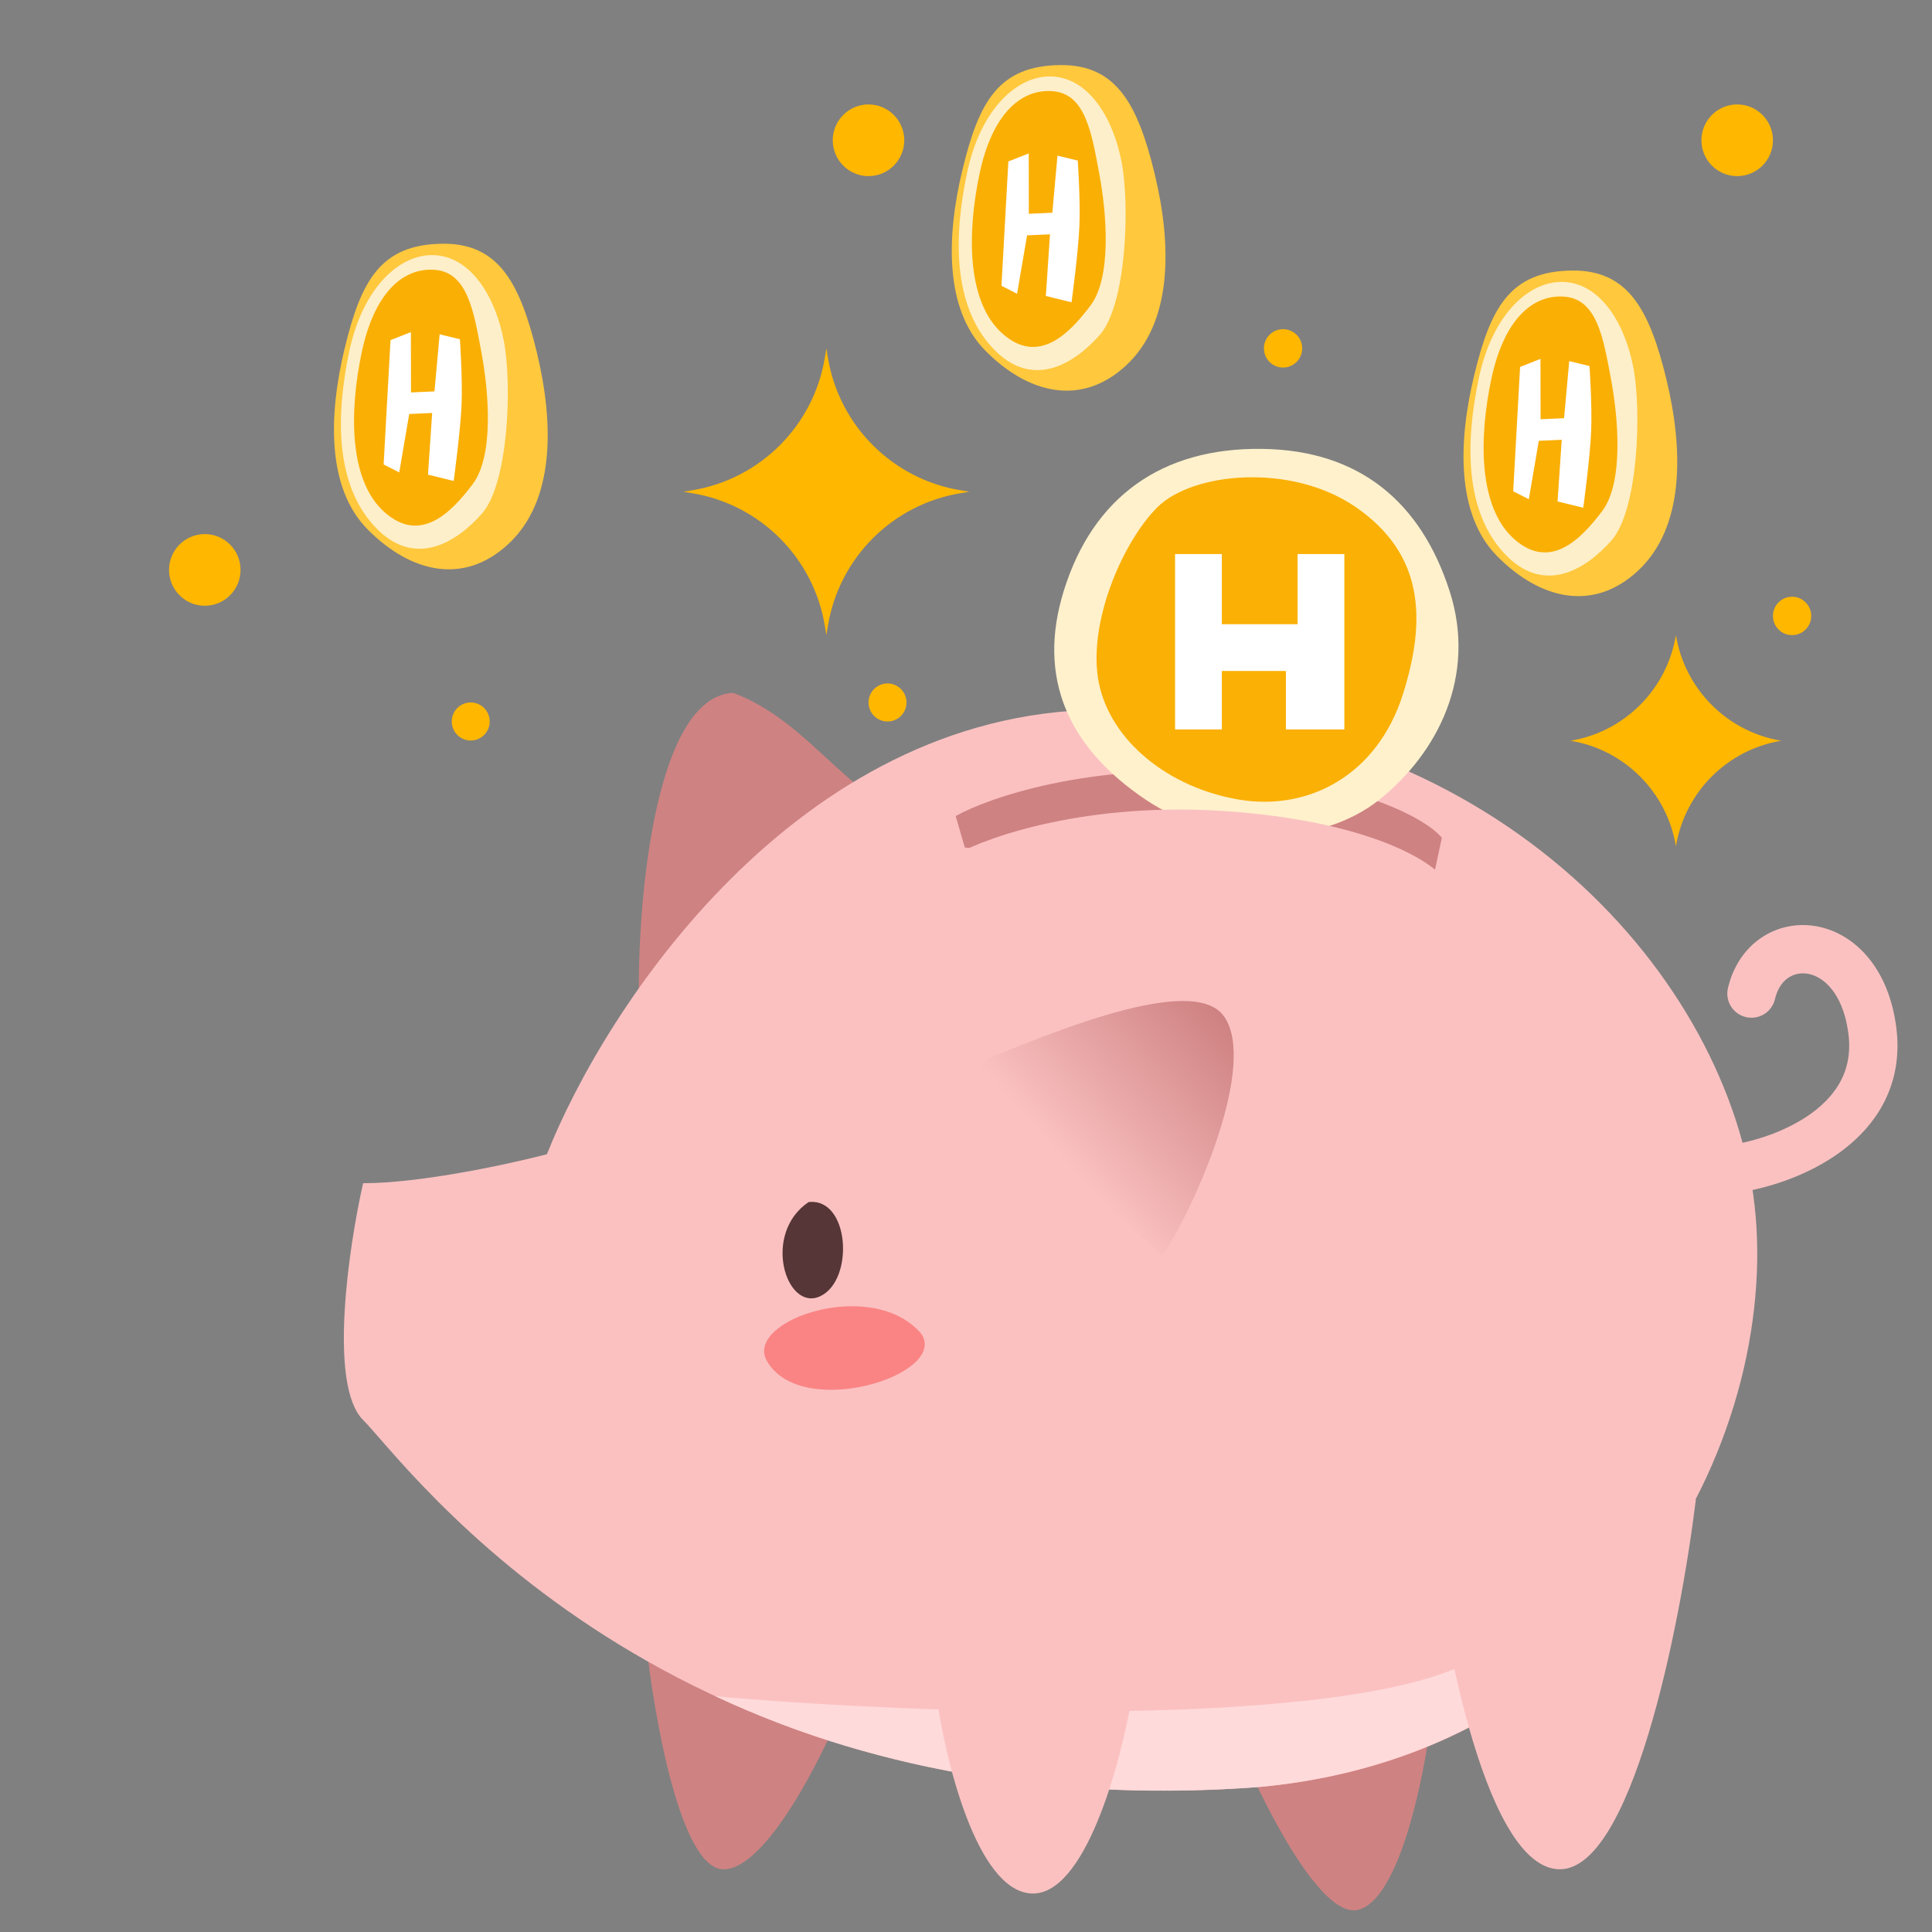 <svg width="120" height="120" viewBox="0 0 120 120" fill="none" xmlns="http://www.w3.org/2000/svg">
<rect x="0" y="0" width="120" height="120" fill="#808080" stroke="none"/>
<path d="M44.936 116.105C42.292 116.105 40.63 106.702 40.129 102L52.448 105.752C51.046 109.203 47.581 116.105 44.936 116.105Z" fill="#CF8282"/>
<path d="M84.39 118.615C81.84 119.31 77.757 110.676 76.035 106.272L88.909 106.652C88.465 110.35 86.941 117.92 84.39 118.615Z" fill="#CF8282"/>
<path d="M45.537 43.033C40.729 43.273 39.627 55.637 39.677 61.789C46.639 58.288 59.78 51.136 56.655 50.535C52.749 49.785 50.345 44.834 45.537 43.033Z" fill="#CF8282"/>
<path d="M22.552 88.196C20.389 86.035 21.651 77.493 22.552 73.492C26.157 73.492 31.666 72.292 33.97 71.692C37.576 62.589 49.474 44.323 68.224 44.083C91.66 43.783 106.383 59.388 108.787 73.492C111.191 87.596 101.576 108.902 78.139 111.003C41.482 113.704 25.256 90.897 22.552 88.196Z" fill="#FBC1C1"/>
<path d="M96.371 103.973C91.646 107.702 85.571 110.332 78.085 111.003C66.629 111.847 54.886 110.278 44.44 105.358C56.608 106.458 83.914 107.492 91.606 103.051C94.359 101.462 95.782 102.131 96.371 103.973Z" fill="#FFDADA"/>
<path d="M64.017 117.605C60.652 117.365 58.709 109.303 58.158 105.302H70.327C69.626 109.503 67.383 117.845 64.017 117.605Z" fill="#FBC1C1"/>
<path d="M96.686 116.095C92.074 115.648 89.411 100.611 88.656 93.148H105.332C104.372 100.984 101.297 116.543 96.686 116.095Z" fill="#FBC1C1"/>
<path d="M76.186 47.985C67.652 47.385 61.413 49.536 59.359 50.686L59.923 52.636L78.59 55.637L89.106 54.137L89.557 52.036C88.655 50.936 84.719 48.586 76.186 47.985Z" fill="#CF8282"/>
<path fill-rule="evenodd" clip-rule="evenodd" d="M78.416 27.881C72.113 27.788 67.864 30.916 66.071 36.704C64.397 42.106 66.341 46.425 71.154 49.665C75.704 52.728 82.048 52.57 85.679 49.665C89.311 46.76 91.736 41.971 90.035 36.704C88.253 31.187 84.445 27.969 78.416 27.881Z" fill="#FFF1CC"/>
<path fill-rule="evenodd" clip-rule="evenodd" d="M76.965 49.666C72.608 48.939 68.977 46.035 68.25 42.404C67.524 38.773 69.703 33.689 71.883 31.51C74.063 29.331 80.214 28.732 84.227 31.51C88.381 34.386 88.638 38.378 87.134 43.13C85.558 48.106 81.322 50.394 76.965 49.666Z" fill="#FAB005"/>
<path fill-rule="evenodd" clip-rule="evenodd" d="M80.595 38.771V34.414H83.5V45.307H79.869V41.676H75.891V45.307H72.986V34.414H75.891V38.771H80.595Z" fill="white"/>
<path d="M107.734 72.591C110.889 72.141 117.019 69.801 116.298 64.039C115.527 57.881 109.763 57.588 108.786 61.713" stroke="#FBC1C1" stroke-width="3" stroke-linecap="round"/>
<path d="M76.186 50.386C67.652 49.786 61.413 51.936 59.359 53.087L78.59 58.038L89.557 54.437C88.655 53.336 84.719 50.986 76.186 50.386Z" fill="#FBC1C1"/>
<path d="M76.036 63.141C73.993 60.2 63.942 64.716 59.135 66.666L72.205 77.994C74.359 74.718 78.079 66.082 76.036 63.141Z" fill="url(#paint0_linear_3589_66775)"/>
<path d="M50.221 74.665C47.299 76.634 48.831 81.52 50.956 80.506C53.08 79.492 52.77 74.366 50.221 74.665Z" fill="#563636"/>
<path d="M47.625 84.516C46.217 82.005 54.236 79.264 57.24 82.865C58.893 85.415 49.729 88.268 47.625 84.516Z" fill="#FA8484"/>
<path d="M51.327 21.637L51.421 22.207C52.116 26.437 55.43 29.753 59.659 30.452L60.209 30.543L59.659 30.634C55.43 31.332 52.116 34.649 51.421 38.879L51.327 39.448L51.234 38.879C50.539 34.649 47.225 31.332 42.996 30.634L42.445 30.543L42.996 30.452C47.225 29.753 50.539 26.437 51.234 22.207L51.327 21.637Z" fill="#FFB700"/>
<path d="M104.094 39.448V39.448C104.646 42.807 107.279 45.454 110.637 46.009V46.009V46.009C107.279 46.563 104.646 49.211 104.094 52.569V52.569V52.569C103.542 49.211 100.909 46.563 97.551 46.009V46.009V46.009C100.909 45.454 103.542 42.807 104.094 39.448V39.448Z" fill="#FFB700"/>
<ellipse cx="29.238" cy="44.813" rx="1.179" ry="1.182" fill="#FFB700"/>
<ellipse cx="55.125" cy="43.632" rx="1.179" ry="1.182" fill="#FFB700"/>
<ellipse cx="53.945" cy="8.713" rx="2.221" ry="2.226" fill="#FFB700"/>
<ellipse cx="12.72" cy="35.399" rx="2.221" ry="2.226" fill="#FFB700"/>
<ellipse cx="107.9" cy="8.713" rx="2.221" ry="2.226" fill="#FFB700"/>
<ellipse cx="111.31" cy="38.257" rx="1.189" ry="1.192" fill="#FFB700"/>
<ellipse cx="79.693" cy="21.637" rx="1.189" ry="1.192" fill="#FFB700"/>
<path fill-rule="evenodd" clip-rule="evenodd" d="M97.64 16.804C101.086 16.767 102.439 19.169 103.499 23.541C104.581 28.003 104.62 32.784 101.725 35.463C98.961 38.022 95.666 37.245 92.992 34.546C90.432 31.963 90.575 27.404 91.563 23.316C92.582 19.1 93.791 16.845 97.64 16.804Z" fill="#FFC83D"/>
<path fill-rule="evenodd" clip-rule="evenodd" d="M65.855 4.042C69.301 4.006 70.654 6.407 71.714 10.779C72.796 15.241 72.835 20.022 69.94 22.702C67.176 25.26 63.881 24.483 61.207 21.785C58.647 19.201 58.79 14.642 59.778 10.554C60.797 6.339 62.006 4.083 65.855 4.042Z" fill="#FFC83D"/>
<path fill-rule="evenodd" clip-rule="evenodd" d="M27.482 15.139C30.928 15.102 32.281 17.503 33.341 21.875C34.423 26.338 34.462 31.119 31.567 33.798C28.802 36.357 25.508 35.58 22.833 32.881C20.273 30.298 20.417 25.739 21.405 21.651C22.424 17.435 23.633 15.18 27.482 15.139Z" fill="#FFC83D"/>
<path fill-rule="evenodd" clip-rule="evenodd" d="M97.247 17.52C95.028 17.341 92.698 19.501 91.857 23.47C90.998 27.521 90.989 31.734 93.418 34.355C95.846 36.976 98.44 35.434 100.09 33.57C101.74 31.705 101.97 25.607 101.458 22.872C100.946 20.138 99.466 17.698 97.247 17.52Z" fill="#FDEFC9"/>
<path fill-rule="evenodd" clip-rule="evenodd" d="M65.462 4.758C63.243 4.58 60.913 6.739 60.072 10.708C59.213 14.76 59.204 18.972 61.632 21.593C64.061 24.214 66.655 22.673 68.305 20.808C69.954 18.943 70.185 12.845 69.673 10.111C69.161 7.377 67.681 4.936 65.462 4.758Z" fill="#FDEFC9"/>
<path fill-rule="evenodd" clip-rule="evenodd" d="M27.089 15.855C24.87 15.677 22.54 17.836 21.698 21.805C20.84 25.856 20.831 30.069 23.259 32.69C25.688 35.311 28.282 33.769 29.932 31.905C31.581 30.04 31.812 23.941 31.3 21.207C30.788 18.473 29.308 16.033 27.089 15.855Z" fill="#FDEFC9"/>
<path fill-rule="evenodd" clip-rule="evenodd" d="M97.182 18.427C95.153 18.264 93.399 19.908 92.63 23.537C91.845 27.241 91.831 31.527 94.057 33.489C96.284 35.451 98.183 33.508 99.513 31.745C100.844 29.982 100.528 26.038 100.06 23.538C99.592 21.038 99.21 18.59 97.182 18.427Z" fill="#FAAF05"/>
<path fill-rule="evenodd" clip-rule="evenodd" d="M65.397 5.665C63.368 5.502 61.614 7.146 60.845 10.775C60.06 14.479 60.046 18.765 62.272 20.727C64.498 22.69 66.397 20.746 67.728 18.983C69.059 17.22 68.743 13.276 68.275 10.776C67.807 8.277 67.425 5.828 65.397 5.665Z" fill="#FAAF05"/>
<path fill-rule="evenodd" clip-rule="evenodd" d="M27.022 16.762C24.993 16.599 23.239 18.243 22.47 21.872C21.685 25.576 21.671 29.862 23.897 31.824C26.123 33.786 28.022 31.843 29.353 30.08C30.684 28.317 30.367 24.373 29.899 21.873C29.432 19.373 29.05 16.925 27.022 16.762Z" fill="#FAAF05"/>
<path fill-rule="evenodd" clip-rule="evenodd" d="M95.688 26.04L95.681 22.291L94.416 22.79L93.988 30.514L94.958 31.008L95.577 27.379L97.002 27.316L96.744 31.146L98.339 31.538C98.339 31.538 98.772 28.379 98.831 26.734C98.891 25.089 98.726 22.736 98.726 22.736L97.468 22.43L97.147 25.976L95.688 26.04Z" fill="white"/>
<path fill-rule="evenodd" clip-rule="evenodd" d="M63.903 13.278L63.896 9.53L62.631 10.028L62.203 17.752L63.173 18.246L63.792 14.617L65.217 14.555L64.959 18.384L66.554 18.776C66.554 18.776 66.986 15.617 67.046 13.972C67.106 12.327 66.941 9.974 66.941 9.974L65.682 9.668L65.362 13.214L63.903 13.278Z" fill="white"/>
<path fill-rule="evenodd" clip-rule="evenodd" d="M25.528 24.375L25.521 20.627L24.256 21.125L23.828 28.849L24.798 29.343L25.417 25.714L26.842 25.651L26.584 29.481L28.179 29.873C28.179 29.873 28.611 26.714 28.671 25.069C28.73 23.424 28.566 21.071 28.566 21.071L27.307 20.765L26.986 24.311L25.528 24.375Z" fill="white"/>
<defs>
<linearGradient id="paint0_linear_3589_66775" x1="76.629" y1="64.039" x2="66.733" y2="72.904" gradientUnits="userSpaceOnUse">
<stop stop-color="#CF8282"/>
<stop offset="1" stop-color="#FBC1C1"/>
</linearGradient>
</defs>
</svg>
